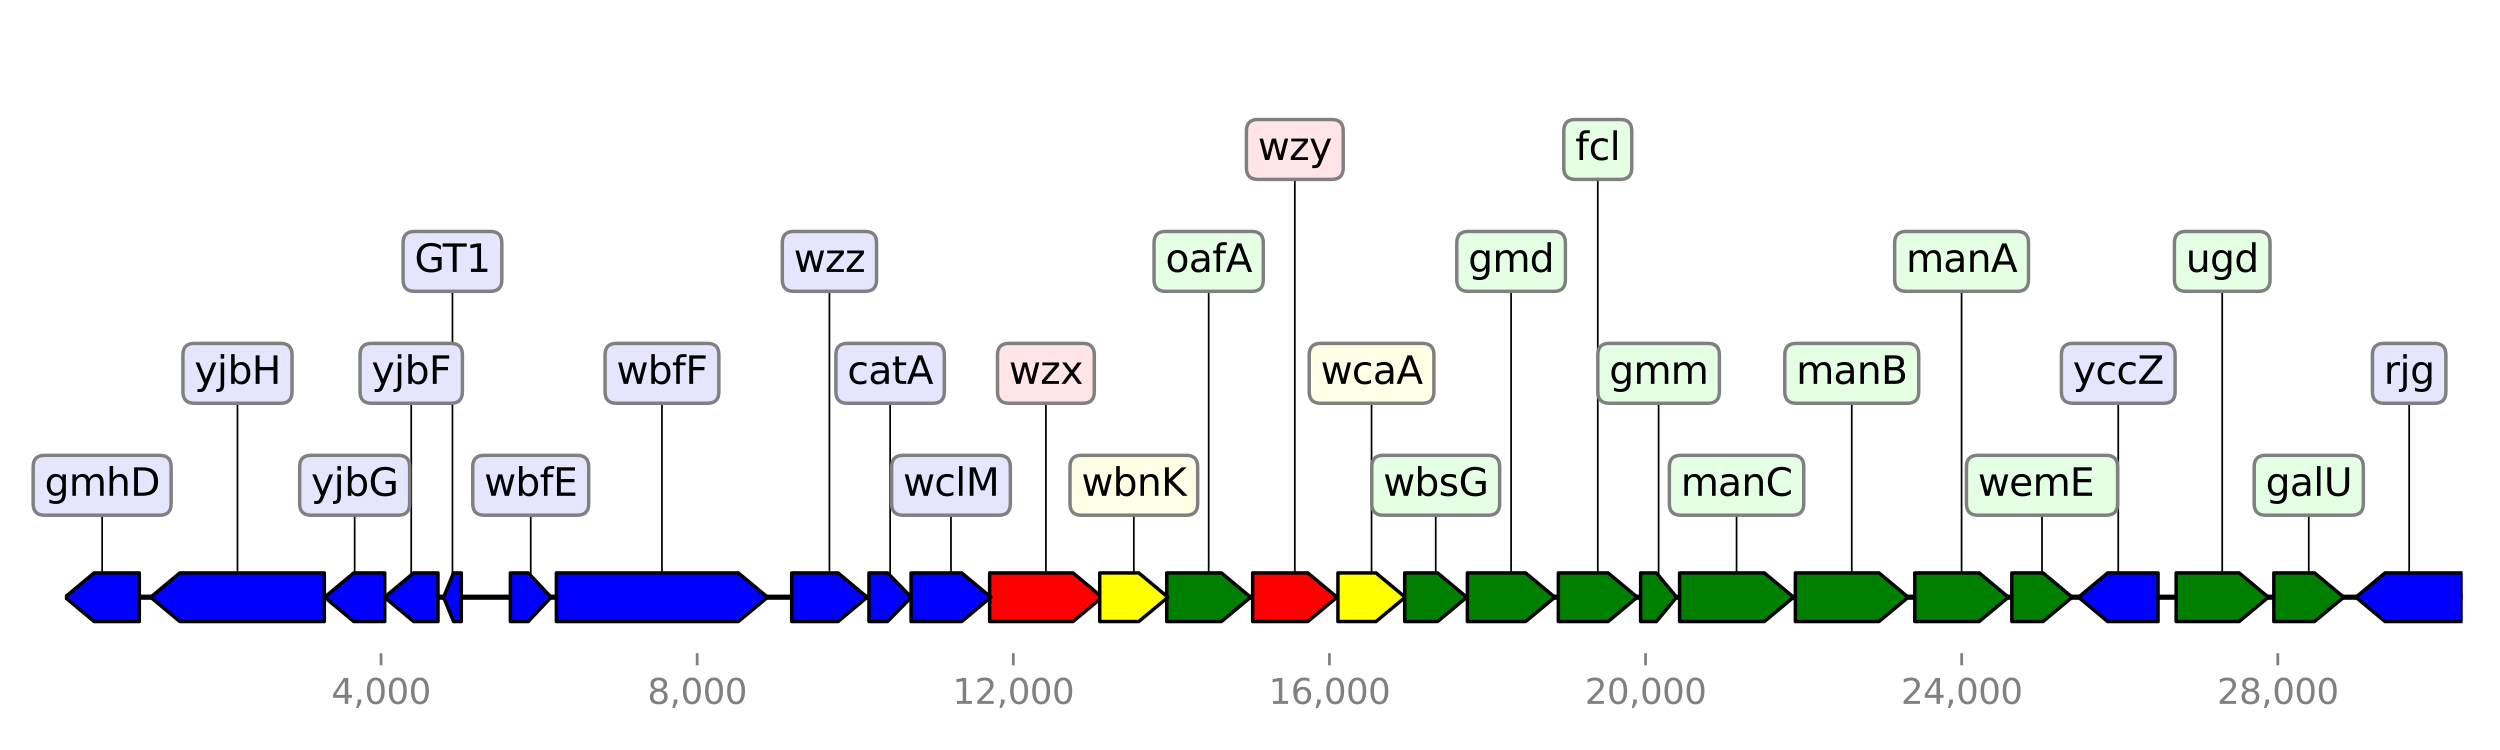<?xml version="1.0" encoding="utf-8" standalone="no"?>
<!DOCTYPE svg PUBLIC "-//W3C//DTD SVG 1.1//EN"
  "http://www.w3.org/Graphics/SVG/1.1/DTD/svg11.dtd">
<svg height="216pt" version="1.1" viewBox="0 0 720 216" width="720pt" xmlns="http://www.w3.org/2000/svg" xmlns:xlink="http://www.w3.org/1999/xlink">
 <defs>
  <style type="text/css">*{stroke-linecap:butt;stroke-linejoin:round;}</style>
 </defs>
 <g id="figure_1">
  <g id="patch_1">
   <path d="M 0 216 
L 720 216 
L 720 0 
L 0 0 
z
" style="fill:#ffffff;"/>
  </g>
  <g id="axes_1">
   <g id="line2d_1">
    <path clip-path="url(#p7b7c63f7b5)" d="M 18.7 172 
L 709.2 172 
" style="fill:none;stroke:#000000;stroke-linecap:square;stroke-width:1.5;"/>
   </g>
   <g id="line2d_2">
    <path clip-path="url(#p7b7c63f7b5)" d="M 190.646 107.52 
L 190.646 172 
" style="fill:none;stroke:#000000;stroke-linecap:square;stroke-width:0.5;"/>
   </g>
   <g id="line2d_3">
    <path clip-path="url(#p7b7c63f7b5)" d="M 68.395 107.52 
L 68.395 172 
" style="fill:none;stroke:#000000;stroke-linecap:square;stroke-width:0.5;"/>
   </g>
   <g id="line2d_4">
    <path clip-path="url(#p7b7c63f7b5)" d="M 500.131 139.76 
L 500.131 172 
" style="fill:none;stroke:#000000;stroke-linecap:square;stroke-width:0.5;"/>
   </g>
   <g id="line2d_5">
    <path clip-path="url(#p7b7c63f7b5)" d="M 533.305 107.52 
L 533.305 172 
" style="fill:none;stroke:#000000;stroke-linecap:square;stroke-width:0.5;"/>
   </g>
   <g id="line2d_6">
    <path clip-path="url(#p7b7c63f7b5)" d="M 301.22 107.52 
L 301.22 172 
" style="fill:none;stroke:#000000;stroke-linecap:square;stroke-width:0.5;"/>
   </g>
   <g id="line2d_7">
    <path clip-path="url(#p7b7c63f7b5)" d="M 693.841 107.52 
L 693.841 172 
" style="fill:none;stroke:#000000;stroke-linecap:square;stroke-width:0.5;"/>
   </g>
   <g id="line2d_8">
    <path clip-path="url(#p7b7c63f7b5)" d="M 564.932 75.28 
L 564.932 172 
" style="fill:none;stroke:#000000;stroke-linecap:square;stroke-width:0.5;"/>
   </g>
   <g id="line2d_9">
    <path clip-path="url(#p7b7c63f7b5)" d="M 639.999 75.28 
L 639.999 172 
" style="fill:none;stroke:#000000;stroke-linecap:square;stroke-width:0.5;"/>
   </g>
   <g id="line2d_10">
    <path clip-path="url(#p7b7c63f7b5)" d="M 435.193 75.28 
L 435.193 172 
" style="fill:none;stroke:#000000;stroke-linecap:square;stroke-width:0.5;"/>
   </g>
   <g id="line2d_11">
    <path clip-path="url(#p7b7c63f7b5)" d="M 372.907 43.04 
L 372.907 172 
" style="fill:none;stroke:#000000;stroke-linecap:square;stroke-width:0.5;"/>
   </g>
   <g id="line2d_12">
    <path clip-path="url(#p7b7c63f7b5)" d="M 348.097 75.28 
L 348.097 172 
" style="fill:none;stroke:#000000;stroke-linecap:square;stroke-width:0.5;"/>
   </g>
   <g id="line2d_13">
    <path clip-path="url(#p7b7c63f7b5)" d="M 273.884 139.76 
L 273.884 172 
" style="fill:none;stroke:#000000;stroke-linecap:square;stroke-width:0.5;"/>
   </g>
   <g id="line2d_14">
    <path clip-path="url(#p7b7c63f7b5)" d="M 610.056 107.52 
L 610.056 172 
" style="fill:none;stroke:#000000;stroke-linecap:square;stroke-width:0.5;"/>
   </g>
   <g id="line2d_15">
    <path clip-path="url(#p7b7c63f7b5)" d="M 460.162 43.04 
L 460.162 172 
" style="fill:none;stroke:#000000;stroke-linecap:square;stroke-width:0.5;"/>
   </g>
   <g id="line2d_16">
    <path clip-path="url(#p7b7c63f7b5)" d="M 238.877 75.28 
L 238.877 172 
" style="fill:none;stroke:#000000;stroke-linecap:square;stroke-width:0.5;"/>
   </g>
   <g id="line2d_17">
    <path clip-path="url(#p7b7c63f7b5)" d="M 29.416 139.76 
L 29.416 172 
" style="fill:none;stroke:#000000;stroke-linecap:square;stroke-width:0.5;"/>
   </g>
   <g id="line2d_18">
    <path clip-path="url(#p7b7c63f7b5)" d="M 664.922 139.76 
L 664.922 172 
" style="fill:none;stroke:#000000;stroke-linecap:square;stroke-width:0.5;"/>
   </g>
   <g id="line2d_19">
    <path clip-path="url(#p7b7c63f7b5)" d="M 326.542 139.76 
L 326.542 172 
" style="fill:none;stroke:#000000;stroke-linecap:square;stroke-width:0.5;"/>
   </g>
   <g id="line2d_20">
    <path clip-path="url(#p7b7c63f7b5)" d="M 395.008 107.52 
L 395.008 172 
" style="fill:none;stroke:#000000;stroke-linecap:square;stroke-width:0.5;"/>
   </g>
   <g id="line2d_21">
    <path clip-path="url(#p7b7c63f7b5)" d="M 413.49 139.76 
L 413.49 172 
" style="fill:none;stroke:#000000;stroke-linecap:square;stroke-width:0.5;"/>
   </g>
   <g id="line2d_22">
    <path clip-path="url(#p7b7c63f7b5)" d="M 588.103 139.76 
L 588.103 172 
" style="fill:none;stroke:#000000;stroke-linecap:square;stroke-width:0.5;"/>
   </g>
   <g id="line2d_23">
    <path clip-path="url(#p7b7c63f7b5)" d="M 102.139 139.76 
L 102.139 172 
" style="fill:none;stroke:#000000;stroke-linecap:square;stroke-width:0.5;"/>
   </g>
   <g id="line2d_24">
    <path clip-path="url(#p7b7c63f7b5)" d="M 118.436 107.52 
L 118.436 172 
" style="fill:none;stroke:#000000;stroke-linecap:square;stroke-width:0.5;"/>
   </g>
   <g id="line2d_25">
    <path clip-path="url(#p7b7c63f7b5)" d="M 256.358 107.52 
L 256.358 172 
" style="fill:none;stroke:#000000;stroke-linecap:square;stroke-width:0.5;"/>
   </g>
   <g id="line2d_26">
    <path clip-path="url(#p7b7c63f7b5)" d="M 152.851 139.76 
L 152.851 172 
" style="fill:none;stroke:#000000;stroke-linecap:square;stroke-width:0.5;"/>
   </g>
   <g id="line2d_27">
    <path clip-path="url(#p7b7c63f7b5)" d="M 477.677 107.52 
L 477.677 172 
" style="fill:none;stroke:#000000;stroke-linecap:square;stroke-width:0.5;"/>
   </g>
   <g id="line2d_28">
    <path clip-path="url(#p7b7c63f7b5)" d="M 130.306 75.28 
L 130.306 172 
" style="fill:none;stroke:#000000;stroke-linecap:square;stroke-width:0.5;"/>
   </g>
   <g id="patch_2">
    <path clip-path="url(#p7b7c63f7b5)" d="M 160.237 165 
Q 186.446 165 212.654 165 
L 212.654 165 
Q 216.855 168.5 221.055 172 
Q 216.855 175.5 212.654 179 
L 212.654 179 
Q 186.446 179 160.237 179 
L 160.237 165 
z
" style="fill:#0000ff;stroke:#000000;stroke-linecap:round;"/>
   </g>
   <g id="patch_3">
    <path clip-path="url(#p7b7c63f7b5)" d="M 93.41 179 
Q 72.595 179 51.781 179 
L 51.781 179 
Q 47.58 175.5 43.38 172 
Q 47.58 168.5 51.781 165 
L 51.781 165 
Q 72.595 165 93.41 165 
L 93.41 179 
z
" style="fill:#0000ff;stroke:#000000;stroke-linecap:round;"/>
   </g>
   <g id="patch_4">
    <path clip-path="url(#p7b7c63f7b5)" d="M 483.72 165 
Q 495.93 165 508.14 165 
L 508.14 165 
Q 512.341 168.5 516.542 172 
Q 512.341 175.5 508.14 179 
L 508.14 179 
Q 495.93 179 483.72 179 
L 483.72 165 
z
" style="fill:#008000;stroke:#000000;stroke-linecap:round;"/>
   </g>
   <g id="patch_5">
    <path clip-path="url(#p7b7c63f7b5)" d="M 517.065 165 
Q 529.105 165 541.144 165 
L 541.144 165 
Q 545.345 168.5 549.546 172 
Q 545.345 175.5 541.144 179 
L 541.144 179 
Q 529.105 179 517.065 179 
L 517.065 165 
z
" style="fill:#008000;stroke:#000000;stroke-linecap:round;"/>
   </g>
   <g id="patch_6">
    <path clip-path="url(#p7b7c63f7b5)" d="M 285.014 165 
Q 297.02 165 309.026 165 
L 309.026 165 
Q 313.226 168.5 317.426 172 
Q 313.226 175.5 309.026 179 
L 309.026 179 
Q 297.02 179 285.014 179 
L 285.014 165 
z
" style="fill:#ff0000;stroke:#000000;stroke-linecap:round;"/>
   </g>
   <g id="patch_7">
    <path clip-path="url(#p7b7c63f7b5)" d="M 709.193 179 
Q 698.041 179 686.888 179 
L 686.888 179 
Q 682.688 175.5 678.488 172 
Q 682.688 168.5 686.888 165 
L 686.888 165 
Q 698.041 165 709.193 165 
L 709.193 179 
z
" style="fill:#0000ff;stroke:#000000;stroke-linecap:round;"/>
   </g>
   <g id="patch_8">
    <path clip-path="url(#p7b7c63f7b5)" d="M 551.458 165 
Q 560.733 165 570.008 165 
L 570.008 165 
Q 574.208 168.5 578.407 172 
Q 574.208 175.5 570.008 179 
L 570.008 179 
Q 560.733 179 551.458 179 
L 551.458 165 
z
" style="fill:#008000;stroke:#000000;stroke-linecap:round;"/>
   </g>
   <g id="patch_9">
    <path clip-path="url(#p7b7c63f7b5)" d="M 626.729 165 
Q 635.799 165 644.868 165 
L 644.868 165 
Q 649.068 168.5 653.269 172 
Q 649.068 175.5 644.868 179 
L 644.868 179 
Q 635.799 179 626.729 179 
L 626.729 165 
z
" style="fill:#008000;stroke:#000000;stroke-linecap:round;"/>
   </g>
   <g id="patch_10">
    <path clip-path="url(#p7b7c63f7b5)" d="M 422.606 165 
Q 430.994 165 439.381 165 
L 439.381 165 
Q 443.581 168.5 447.78 172 
Q 443.581 175.5 439.381 179 
L 439.381 179 
Q 430.994 179 422.606 179 
L 422.606 165 
z
" style="fill:#008000;stroke:#000000;stroke-linecap:round;"/>
   </g>
   <g id="patch_11">
    <path clip-path="url(#p7b7c63f7b5)" d="M 360.764 165 
Q 368.707 165 376.651 165 
L 376.651 165 
Q 380.85 168.5 385.05 172 
Q 380.85 175.5 376.651 179 
L 376.651 179 
Q 368.707 179 360.764 179 
L 360.764 165 
z
" style="fill:#ff0000;stroke:#000000;stroke-linecap:round;"/>
   </g>
   <g id="patch_12">
    <path clip-path="url(#p7b7c63f7b5)" d="M 336.022 165 
Q 343.898 165 351.773 165 
L 351.773 165 
Q 355.972 168.5 360.172 172 
Q 355.972 175.5 351.773 179 
L 351.773 179 
Q 343.898 179 336.022 179 
L 336.022 165 
z
" style="fill:#008000;stroke:#000000;stroke-linecap:round;"/>
   </g>
   <g id="patch_13">
    <path clip-path="url(#p7b7c63f7b5)" d="M 262.389 165 
Q 269.684 165 276.979 165 
L 276.979 165 
Q 281.179 168.5 285.378 172 
Q 281.179 175.5 276.979 179 
L 276.979 179 
Q 269.684 179 262.389 179 
L 262.389 165 
z
" style="fill:#0000ff;stroke:#000000;stroke-linecap:round;"/>
   </g>
   <g id="patch_14">
    <path clip-path="url(#p7b7c63f7b5)" d="M 621.517 179 
Q 614.258 179 606.998 179 
L 606.998 179 
Q 602.797 175.5 598.596 172 
Q 602.797 168.5 606.998 165 
L 606.998 165 
Q 614.258 165 621.517 165 
L 621.517 179 
z
" style="fill:#0000ff;stroke:#000000;stroke-linecap:round;"/>
   </g>
   <g id="patch_15">
    <path clip-path="url(#p7b7c63f7b5)" d="M 448.804 165 
Q 455.962 165 463.121 165 
L 463.121 165 
Q 467.32 168.5 471.52 172 
Q 467.32 175.5 463.121 179 
L 463.121 179 
Q 455.962 179 448.804 179 
L 448.804 165 
z
" style="fill:#008000;stroke:#000000;stroke-linecap:round;"/>
   </g>
   <g id="patch_16">
    <path clip-path="url(#p7b7c63f7b5)" d="M 227.997 165 
Q 234.676 165 241.355 165 
L 241.355 165 
Q 245.556 168.5 249.757 172 
Q 245.556 175.5 241.355 179 
L 241.355 179 
Q 234.676 179 227.997 179 
L 227.997 165 
z
" style="fill:#0000ff;stroke:#000000;stroke-linecap:round;"/>
   </g>
   <g id="patch_17">
    <path clip-path="url(#p7b7c63f7b5)" d="M 40.125 179 
Q 33.617 179 27.108 179 
L 27.108 179 
Q 22.907 175.5 18.707 172 
Q 22.907 168.5 27.108 165 
L 27.108 165 
Q 33.617 165 40.125 165 
L 40.125 179 
z
" style="fill:#0000ff;stroke:#000000;stroke-linecap:round;"/>
   </g>
   <g id="patch_18">
    <path clip-path="url(#p7b7c63f7b5)" d="M 654.862 165 
Q 660.725 165 666.588 165 
L 666.588 165 
Q 670.785 168.5 674.983 172 
Q 670.785 175.5 666.588 179 
L 666.588 179 
Q 660.725 179 654.862 179 
L 654.862 165 
z
" style="fill:#008000;stroke:#000000;stroke-linecap:round;"/>
   </g>
   <g id="patch_19">
    <path clip-path="url(#p7b7c63f7b5)" d="M 316.72 165 
Q 322.343 165 327.966 165 
L 327.966 165 
Q 332.165 168.5 336.363 172 
Q 332.165 175.5 327.966 179 
L 327.966 179 
Q 322.343 179 316.72 179 
L 316.72 165 
z
" style="fill:#ffff00;stroke:#000000;stroke-linecap:round;"/>
   </g>
   <g id="patch_20">
    <path clip-path="url(#p7b7c63f7b5)" d="M 385.323 165 
Q 390.806 165 396.289 165 
L 396.289 165 
Q 400.491 168.5 404.693 172 
Q 400.491 175.5 396.289 179 
L 396.289 179 
Q 390.806 179 385.323 179 
L 385.323 165 
z
" style="fill:#ffff00;stroke:#000000;stroke-linecap:round;"/>
   </g>
   <g id="patch_21">
    <path clip-path="url(#p7b7c63f7b5)" d="M 404.556 165 
Q 409.291 165 414.027 165 
L 414.027 165 
Q 418.225 168.5 422.424 172 
Q 418.225 175.5 414.027 179 
L 414.027 179 
Q 409.291 179 404.556 179 
L 404.556 165 
z
" style="fill:#008000;stroke:#000000;stroke-linecap:round;"/>
   </g>
   <g id="patch_22">
    <path clip-path="url(#p7b7c63f7b5)" d="M 579.408 165 
Q 583.902 165 588.396 165 
L 588.396 165 
Q 592.597 168.5 596.798 172 
Q 592.597 175.5 588.396 179 
L 588.396 179 
Q 583.902 179 579.408 179 
L 579.408 165 
z
" style="fill:#008000;stroke:#000000;stroke-linecap:round;"/>
   </g>
   <g id="patch_23">
    <path clip-path="url(#p7b7c63f7b5)" d="M 110.799 179 
Q 106.34 179 101.881 179 
L 101.881 179 
Q 97.679 175.5 93.478 172 
Q 97.679 168.5 101.881 165 
L 101.881 165 
Q 106.34 165 110.799 165 
L 110.799 179 
z
" style="fill:#0000ff;stroke:#000000;stroke-linecap:round;"/>
   </g>
   <g id="patch_24">
    <path clip-path="url(#p7b7c63f7b5)" d="M 126.14 179 
Q 122.636 179 119.132 179 
L 119.132 179 
Q 114.931 175.5 110.731 172 
Q 114.931 168.5 119.132 165 
L 119.132 165 
Q 122.636 165 126.14 165 
L 126.14 179 
z
" style="fill:#0000ff;stroke:#000000;stroke-linecap:round;"/>
   </g>
   <g id="patch_25">
    <path clip-path="url(#p7b7c63f7b5)" d="M 250.258 165 
Q 252.934 165 255.61 165 
L 255.61 165 
Q 259.034 168.5 262.458 172 
Q 259.034 175.5 255.61 179 
L 255.61 179 
Q 252.934 179 250.258 179 
L 250.258 165 
z
" style="fill:#0000ff;stroke:#000000;stroke-linecap:round;"/>
   </g>
   <g id="patch_26">
    <path clip-path="url(#p7b7c63f7b5)" d="M 146.99 165 
Q 149.561 165 152.132 165 
L 152.132 165 
Q 155.422 168.5 158.712 172 
Q 155.422 175.5 152.132 179 
L 152.132 179 
Q 149.561 179 146.99 179 
L 146.99 165 
z
" style="fill:#0000ff;stroke:#000000;stroke-linecap:round;"/>
   </g>
   <g id="patch_27">
    <path clip-path="url(#p7b7c63f7b5)" d="M 472.499 165 
Q 474.77 165 477.042 165 
L 477.042 165 
Q 479.949 168.5 482.855 172 
Q 479.949 175.5 477.042 179 
L 477.042 179 
Q 474.77 179 472.499 179 
L 472.499 165 
z
" style="fill:#008000;stroke:#000000;stroke-linecap:round;"/>
   </g>
   <g id="patch_28">
    <path clip-path="url(#p7b7c63f7b5)" d="M 132.855 179 
Q 131.737 179 130.619 179 
L 130.619 179 
Q 129.188 175.5 127.756 172 
Q 129.188 168.5 130.619 165 
L 130.619 165 
Q 131.737 165 132.855 165 
L 132.855 179 
z
" style="fill:#0000ff;stroke:#000000;stroke-linecap:round;"/>
   </g>
   <g id="matplotlib.axis_1">
    <g id="xtick_1">
     <g id="line2d_29">
      <defs>
       <path d="M 0 0 
L 0 3.5 
" id="mc2e3f64413" style="stroke:#808080;stroke-width:0.8;"/>
      </defs>
      <g>
       <use style="fill:#808080;stroke:#808080;stroke-width:0.8;" x="109.741" xlink:href="#mc2e3f64413" y="188.12"/>
      </g>
     </g>
     <g id="text_1">
      <!-- 4,000 -->
      <g style="fill:#808080;" transform="translate(95.427 202.718)scale(0.1 -0.1)">
       <defs>
        <path d="M 2419 4116 
L 825 1625 
L 2419 1625 
L 2419 4116 
z
M 2253 4666 
L 3047 4666 
L 3047 1625 
L 3713 1625 
L 3713 1100 
L 3047 1100 
L 3047 0 
L 2419 0 
L 2419 1100 
L 313 1100 
L 313 1709 
L 2253 4666 
z
" id="DejaVuSans-34" transform="scale(0.016)"/>
        <path d="M 750 794 
L 1409 794 
L 1409 256 
L 897 -744 
L 494 -744 
L 750 256 
L 750 794 
z
" id="DejaVuSans-2c" transform="scale(0.016)"/>
        <path d="M 2034 4250 
Q 1547 4250 1301 3770 
Q 1056 3291 1056 2328 
Q 1056 1369 1301 889 
Q 1547 409 2034 409 
Q 2525 409 2770 889 
Q 3016 1369 3016 2328 
Q 3016 3291 2770 3770 
Q 2525 4250 2034 4250 
z
M 2034 4750 
Q 2819 4750 3233 4129 
Q 3647 3509 3647 2328 
Q 3647 1150 3233 529 
Q 2819 -91 2034 -91 
Q 1250 -91 836 529 
Q 422 1150 422 2328 
Q 422 3509 836 4129 
Q 1250 4750 2034 4750 
z
" id="DejaVuSans-30" transform="scale(0.016)"/>
       </defs>
       <use xlink:href="#DejaVuSans-34"/>
       <use x="63.623" xlink:href="#DejaVuSans-2c"/>
       <use x="95.41" xlink:href="#DejaVuSans-30"/>
       <use x="159.033" xlink:href="#DejaVuSans-30"/>
       <use x="222.656" xlink:href="#DejaVuSans-30"/>
      </g>
     </g>
    </g>
    <g id="xtick_2">
     <g id="line2d_30">
      <g>
       <use style="fill:#808080;stroke:#808080;stroke-width:0.8;" x="200.786" xlink:href="#mc2e3f64413" y="188.12"/>
      </g>
     </g>
     <g id="text_2">
      <!-- 8,000 -->
      <g style="fill:#808080;" transform="translate(186.472 202.718)scale(0.1 -0.1)">
       <defs>
        <path d="M 2034 2216 
Q 1584 2216 1326 1975 
Q 1069 1734 1069 1313 
Q 1069 891 1326 650 
Q 1584 409 2034 409 
Q 2484 409 2743 651 
Q 3003 894 3003 1313 
Q 3003 1734 2745 1975 
Q 2488 2216 2034 2216 
z
M 1403 2484 
Q 997 2584 770 2862 
Q 544 3141 544 3541 
Q 544 4100 942 4425 
Q 1341 4750 2034 4750 
Q 2731 4750 3128 4425 
Q 3525 4100 3525 3541 
Q 3525 3141 3298 2862 
Q 3072 2584 2669 2484 
Q 3125 2378 3379 2068 
Q 3634 1759 3634 1313 
Q 3634 634 3220 271 
Q 2806 -91 2034 -91 
Q 1263 -91 848 271 
Q 434 634 434 1313 
Q 434 1759 690 2068 
Q 947 2378 1403 2484 
z
M 1172 3481 
Q 1172 3119 1398 2916 
Q 1625 2713 2034 2713 
Q 2441 2713 2670 2916 
Q 2900 3119 2900 3481 
Q 2900 3844 2670 4047 
Q 2441 4250 2034 4250 
Q 1625 4250 1398 4047 
Q 1172 3844 1172 3481 
z
" id="DejaVuSans-38" transform="scale(0.016)"/>
       </defs>
       <use xlink:href="#DejaVuSans-38"/>
       <use x="63.623" xlink:href="#DejaVuSans-2c"/>
       <use x="95.41" xlink:href="#DejaVuSans-30"/>
       <use x="159.033" xlink:href="#DejaVuSans-30"/>
       <use x="222.656" xlink:href="#DejaVuSans-30"/>
      </g>
     </g>
    </g>
    <g id="xtick_3">
     <g id="line2d_31">
      <g>
       <use style="fill:#808080;stroke:#808080;stroke-width:0.8;" x="291.831" xlink:href="#mc2e3f64413" y="188.12"/>
      </g>
     </g>
     <g id="text_3">
      <!-- 12,000 -->
      <g style="fill:#808080;" transform="translate(274.336 202.718)scale(0.1 -0.1)">
       <defs>
        <path d="M 794 531 
L 1825 531 
L 1825 4091 
L 703 3866 
L 703 4441 
L 1819 4666 
L 2450 4666 
L 2450 531 
L 3481 531 
L 3481 0 
L 794 0 
L 794 531 
z
" id="DejaVuSans-31" transform="scale(0.016)"/>
        <path d="M 1228 531 
L 3431 531 
L 3431 0 
L 469 0 
L 469 531 
Q 828 903 1448 1529 
Q 2069 2156 2228 2338 
Q 2531 2678 2651 2914 
Q 2772 3150 2772 3378 
Q 2772 3750 2511 3984 
Q 2250 4219 1831 4219 
Q 1534 4219 1204 4116 
Q 875 4013 500 3803 
L 500 4441 
Q 881 4594 1212 4672 
Q 1544 4750 1819 4750 
Q 2544 4750 2975 4387 
Q 3406 4025 3406 3419 
Q 3406 3131 3298 2873 
Q 3191 2616 2906 2266 
Q 2828 2175 2409 1742 
Q 1991 1309 1228 531 
z
" id="DejaVuSans-32" transform="scale(0.016)"/>
       </defs>
       <use xlink:href="#DejaVuSans-31"/>
       <use x="63.623" xlink:href="#DejaVuSans-32"/>
       <use x="127.246" xlink:href="#DejaVuSans-2c"/>
       <use x="159.033" xlink:href="#DejaVuSans-30"/>
       <use x="222.656" xlink:href="#DejaVuSans-30"/>
       <use x="286.279" xlink:href="#DejaVuSans-30"/>
      </g>
     </g>
    </g>
    <g id="xtick_4">
     <g id="line2d_32">
      <g>
       <use style="fill:#808080;stroke:#808080;stroke-width:0.8;" x="382.876" xlink:href="#mc2e3f64413" y="188.12"/>
      </g>
     </g>
     <g id="text_4">
      <!-- 16,000 -->
      <g style="fill:#808080;" transform="translate(365.381 202.718)scale(0.1 -0.1)">
       <defs>
        <path d="M 2113 2584 
Q 1688 2584 1439 2293 
Q 1191 2003 1191 1497 
Q 1191 994 1439 701 
Q 1688 409 2113 409 
Q 2538 409 2786 701 
Q 3034 994 3034 1497 
Q 3034 2003 2786 2293 
Q 2538 2584 2113 2584 
z
M 3366 4563 
L 3366 3988 
Q 3128 4100 2886 4159 
Q 2644 4219 2406 4219 
Q 1781 4219 1451 3797 
Q 1122 3375 1075 2522 
Q 1259 2794 1537 2939 
Q 1816 3084 2150 3084 
Q 2853 3084 3261 2657 
Q 3669 2231 3669 1497 
Q 3669 778 3244 343 
Q 2819 -91 2113 -91 
Q 1303 -91 875 529 
Q 447 1150 447 2328 
Q 447 3434 972 4092 
Q 1497 4750 2381 4750 
Q 2619 4750 2861 4703 
Q 3103 4656 3366 4563 
z
" id="DejaVuSans-36" transform="scale(0.016)"/>
       </defs>
       <use xlink:href="#DejaVuSans-31"/>
       <use x="63.623" xlink:href="#DejaVuSans-36"/>
       <use x="127.246" xlink:href="#DejaVuSans-2c"/>
       <use x="159.033" xlink:href="#DejaVuSans-30"/>
       <use x="222.656" xlink:href="#DejaVuSans-30"/>
       <use x="286.279" xlink:href="#DejaVuSans-30"/>
      </g>
     </g>
    </g>
    <g id="xtick_5">
     <g id="line2d_33">
      <g>
       <use style="fill:#808080;stroke:#808080;stroke-width:0.8;" x="473.921" xlink:href="#mc2e3f64413" y="188.12"/>
      </g>
     </g>
     <g id="text_5">
      <!-- 20,000 -->
      <g style="fill:#808080;" transform="translate(456.426 202.718)scale(0.1 -0.1)">
       <use xlink:href="#DejaVuSans-32"/>
       <use x="63.623" xlink:href="#DejaVuSans-30"/>
       <use x="127.246" xlink:href="#DejaVuSans-2c"/>
       <use x="159.033" xlink:href="#DejaVuSans-30"/>
       <use x="222.656" xlink:href="#DejaVuSans-30"/>
       <use x="286.279" xlink:href="#DejaVuSans-30"/>
      </g>
     </g>
    </g>
    <g id="xtick_6">
     <g id="line2d_34">
      <g>
       <use style="fill:#808080;stroke:#808080;stroke-width:0.8;" x="564.966" xlink:href="#mc2e3f64413" y="188.12"/>
      </g>
     </g>
     <g id="text_6">
      <!-- 24,000 -->
      <g style="fill:#808080;" transform="translate(547.471 202.718)scale(0.1 -0.1)">
       <use xlink:href="#DejaVuSans-32"/>
       <use x="63.623" xlink:href="#DejaVuSans-34"/>
       <use x="127.246" xlink:href="#DejaVuSans-2c"/>
       <use x="159.033" xlink:href="#DejaVuSans-30"/>
       <use x="222.656" xlink:href="#DejaVuSans-30"/>
       <use x="286.279" xlink:href="#DejaVuSans-30"/>
      </g>
     </g>
    </g>
    <g id="xtick_7">
     <g id="line2d_35">
      <g>
       <use style="fill:#808080;stroke:#808080;stroke-width:0.8;" x="656.011" xlink:href="#mc2e3f64413" y="188.12"/>
      </g>
     </g>
     <g id="text_7">
      <!-- 28,000 -->
      <g style="fill:#808080;" transform="translate(638.516 202.718)scale(0.1 -0.1)">
       <use xlink:href="#DejaVuSans-32"/>
       <use x="63.623" xlink:href="#DejaVuSans-38"/>
       <use x="127.246" xlink:href="#DejaVuSans-2c"/>
       <use x="159.033" xlink:href="#DejaVuSans-30"/>
       <use x="222.656" xlink:href="#DejaVuSans-30"/>
       <use x="286.279" xlink:href="#DejaVuSans-30"/>
      </g>
     </g>
    </g>
   </g>
   <g id="linkto_wbfF">
    <g id="patch_29">
     <a xlink:href="wbfF">
      <path d="M 177.557 116.143 
L 203.735 116.143 
Q 207.035 116.143 207.035 112.843 
L 207.035 102.197 
Q 207.035 98.897 203.735 98.897 
L 177.557 98.897 
Q 174.257 98.897 174.257 102.197 
L 174.257 112.843 
Q 174.257 116.143 177.557 116.143 
z
" style="fill:#e5e5ff;stroke:#808080;stroke-linejoin:miter;"/>
     </a>
    </g>
    <!-- wbfF -->
    <g transform="translate(177.557 110.555)scale(0.11 -0.11)">
     <defs>
      <path d="M 269 3500 
L 844 3500 
L 1563 769 
L 2278 3500 
L 2956 3500 
L 3675 769 
L 4391 3500 
L 4966 3500 
L 4050 0 
L 3372 0 
L 2619 2869 
L 1863 0 
L 1184 0 
L 269 3500 
z
" id="DejaVuSans-77" transform="scale(0.016)"/>
      <path d="M 3116 1747 
Q 3116 2381 2855 2742 
Q 2594 3103 2138 3103 
Q 1681 3103 1420 2742 
Q 1159 2381 1159 1747 
Q 1159 1113 1420 752 
Q 1681 391 2138 391 
Q 2594 391 2855 752 
Q 3116 1113 3116 1747 
z
M 1159 2969 
Q 1341 3281 1617 3432 
Q 1894 3584 2278 3584 
Q 2916 3584 3314 3078 
Q 3713 2572 3713 1747 
Q 3713 922 3314 415 
Q 2916 -91 2278 -91 
Q 1894 -91 1617 61 
Q 1341 213 1159 525 
L 1159 0 
L 581 0 
L 581 4863 
L 1159 4863 
L 1159 2969 
z
" id="DejaVuSans-62" transform="scale(0.016)"/>
      <path d="M 2375 4863 
L 2375 4384 
L 1825 4384 
Q 1516 4384 1395 4259 
Q 1275 4134 1275 3809 
L 1275 3500 
L 2222 3500 
L 2222 3053 
L 1275 3053 
L 1275 0 
L 697 0 
L 697 3053 
L 147 3053 
L 147 3500 
L 697 3500 
L 697 3744 
Q 697 4328 969 4595 
Q 1241 4863 1831 4863 
L 2375 4863 
z
" id="DejaVuSans-66" transform="scale(0.016)"/>
      <path d="M 628 4666 
L 3309 4666 
L 3309 4134 
L 1259 4134 
L 1259 2759 
L 3109 2759 
L 3109 2228 
L 1259 2228 
L 1259 0 
L 628 0 
L 628 4666 
z
" id="DejaVuSans-46" transform="scale(0.016)"/>
     </defs>
     <use xlink:href="#DejaVuSans-77"/>
     <use x="81.787" xlink:href="#DejaVuSans-62"/>
     <use x="145.264" xlink:href="#DejaVuSans-66"/>
     <use x="180.469" xlink:href="#DejaVuSans-46"/>
    </g>
   </g>
   <g id="linkto_yjbH">
    <g id="patch_30">
     <a xlink:href="yjbH">
      <path d="M 55.984 116.143 
L 80.806 116.143 
Q 84.106 116.143 84.106 112.843 
L 84.106 102.197 
Q 84.106 98.897 80.806 98.897 
L 55.984 98.897 
Q 52.684 98.897 52.684 102.197 
L 52.684 112.843 
Q 52.684 116.143 55.984 116.143 
z
" style="fill:#e5e5ff;stroke:#808080;stroke-linejoin:miter;"/>
     </a>
    </g>
    <!-- yjbH -->
    <g transform="translate(55.984 110.555)scale(0.11 -0.11)">
     <defs>
      <path d="M 2059 -325 
Q 1816 -950 1584 -1140 
Q 1353 -1331 966 -1331 
L 506 -1331 
L 506 -850 
L 844 -850 
Q 1081 -850 1212 -737 
Q 1344 -625 1503 -206 
L 1606 56 
L 191 3500 
L 800 3500 
L 1894 763 
L 2988 3500 
L 3597 3500 
L 2059 -325 
z
" id="DejaVuSans-79" transform="scale(0.016)"/>
      <path d="M 603 3500 
L 1178 3500 
L 1178 -63 
Q 1178 -731 923 -1031 
Q 669 -1331 103 -1331 
L -116 -1331 
L -116 -844 
L 38 -844 
Q 366 -844 484 -692 
Q 603 -541 603 -63 
L 603 3500 
z
M 603 4863 
L 1178 4863 
L 1178 4134 
L 603 4134 
L 603 4863 
z
" id="DejaVuSans-6a" transform="scale(0.016)"/>
      <path d="M 628 4666 
L 1259 4666 
L 1259 2753 
L 3553 2753 
L 3553 4666 
L 4184 4666 
L 4184 0 
L 3553 0 
L 3553 2222 
L 1259 2222 
L 1259 0 
L 628 0 
L 628 4666 
z
" id="DejaVuSans-48" transform="scale(0.016)"/>
     </defs>
     <use xlink:href="#DejaVuSans-79"/>
     <use x="59.18" xlink:href="#DejaVuSans-6a"/>
     <use x="86.963" xlink:href="#DejaVuSans-62"/>
     <use x="150.439" xlink:href="#DejaVuSans-48"/>
    </g>
   </g>
   <g id="linkto_manC">
    <g id="patch_31">
     <a xlink:href="manC">
      <path d="M 484.077 148.383 
L 516.185 148.383 
Q 519.485 148.383 519.485 145.083 
L 519.485 134.437 
Q 519.485 131.137 516.185 131.137 
L 484.077 131.137 
Q 480.777 131.137 480.777 134.437 
L 480.777 145.083 
Q 480.777 148.383 484.077 148.383 
z
" style="fill:#e5ffe5;stroke:#808080;stroke-linejoin:miter;"/>
     </a>
    </g>
    <!-- manC -->
    <g transform="translate(484.077 142.795)scale(0.11 -0.11)">
     <defs>
      <path d="M 3328 2828 
Q 3544 3216 3844 3400 
Q 4144 3584 4550 3584 
Q 5097 3584 5394 3201 
Q 5691 2819 5691 2113 
L 5691 0 
L 5113 0 
L 5113 2094 
Q 5113 2597 4934 2840 
Q 4756 3084 4391 3084 
Q 3944 3084 3684 2787 
Q 3425 2491 3425 1978 
L 3425 0 
L 2847 0 
L 2847 2094 
Q 2847 2600 2669 2842 
Q 2491 3084 2119 3084 
Q 1678 3084 1418 2786 
Q 1159 2488 1159 1978 
L 1159 0 
L 581 0 
L 581 3500 
L 1159 3500 
L 1159 2956 
Q 1356 3278 1631 3431 
Q 1906 3584 2284 3584 
Q 2666 3584 2933 3390 
Q 3200 3197 3328 2828 
z
" id="DejaVuSans-6d" transform="scale(0.016)"/>
      <path d="M 2194 1759 
Q 1497 1759 1228 1600 
Q 959 1441 959 1056 
Q 959 750 1161 570 
Q 1363 391 1709 391 
Q 2188 391 2477 730 
Q 2766 1069 2766 1631 
L 2766 1759 
L 2194 1759 
z
M 3341 1997 
L 3341 0 
L 2766 0 
L 2766 531 
Q 2569 213 2275 61 
Q 1981 -91 1556 -91 
Q 1019 -91 701 211 
Q 384 513 384 1019 
Q 384 1609 779 1909 
Q 1175 2209 1959 2209 
L 2766 2209 
L 2766 2266 
Q 2766 2663 2505 2880 
Q 2244 3097 1772 3097 
Q 1472 3097 1187 3025 
Q 903 2953 641 2809 
L 641 3341 
Q 956 3463 1253 3523 
Q 1550 3584 1831 3584 
Q 2591 3584 2966 3190 
Q 3341 2797 3341 1997 
z
" id="DejaVuSans-61" transform="scale(0.016)"/>
      <path d="M 3513 2113 
L 3513 0 
L 2938 0 
L 2938 2094 
Q 2938 2591 2744 2837 
Q 2550 3084 2163 3084 
Q 1697 3084 1428 2787 
Q 1159 2491 1159 1978 
L 1159 0 
L 581 0 
L 581 3500 
L 1159 3500 
L 1159 2956 
Q 1366 3272 1645 3428 
Q 1925 3584 2291 3584 
Q 2894 3584 3203 3211 
Q 3513 2838 3513 2113 
z
" id="DejaVuSans-6e" transform="scale(0.016)"/>
      <path d="M 4122 4306 
L 4122 3641 
Q 3803 3938 3442 4084 
Q 3081 4231 2675 4231 
Q 1875 4231 1450 3742 
Q 1025 3253 1025 2328 
Q 1025 1406 1450 917 
Q 1875 428 2675 428 
Q 3081 428 3442 575 
Q 3803 722 4122 1019 
L 4122 359 
Q 3791 134 3420 21 
Q 3050 -91 2638 -91 
Q 1578 -91 968 557 
Q 359 1206 359 2328 
Q 359 3453 968 4101 
Q 1578 4750 2638 4750 
Q 3056 4750 3426 4639 
Q 3797 4528 4122 4306 
z
" id="DejaVuSans-43" transform="scale(0.016)"/>
     </defs>
     <use xlink:href="#DejaVuSans-6d"/>
     <use x="97.412" xlink:href="#DejaVuSans-61"/>
     <use x="158.691" xlink:href="#DejaVuSans-6e"/>
     <use x="222.07" xlink:href="#DejaVuSans-43"/>
    </g>
   </g>
   <g id="linkto_manB">
    <g id="patch_32">
     <a xlink:href="manB">
      <path d="M 517.318 116.143 
L 549.292 116.143 
Q 552.592 116.143 552.592 112.843 
L 552.592 102.197 
Q 552.592 98.897 549.292 98.897 
L 517.318 98.897 
Q 514.018 98.897 514.018 102.197 
L 514.018 112.843 
Q 514.018 116.143 517.318 116.143 
z
" style="fill:#e5ffe5;stroke:#808080;stroke-linejoin:miter;"/>
     </a>
    </g>
    <!-- manB -->
    <g transform="translate(517.318 110.555)scale(0.11 -0.11)">
     <defs>
      <path d="M 1259 2228 
L 1259 519 
L 2272 519 
Q 2781 519 3026 730 
Q 3272 941 3272 1375 
Q 3272 1813 3026 2020 
Q 2781 2228 2272 2228 
L 1259 2228 
z
M 1259 4147 
L 1259 2741 
L 2194 2741 
Q 2656 2741 2882 2914 
Q 3109 3088 3109 3444 
Q 3109 3797 2882 3972 
Q 2656 4147 2194 4147 
L 1259 4147 
z
M 628 4666 
L 2241 4666 
Q 2963 4666 3353 4366 
Q 3744 4066 3744 3513 
Q 3744 3084 3544 2831 
Q 3344 2578 2956 2516 
Q 3422 2416 3680 2098 
Q 3938 1781 3938 1306 
Q 3938 681 3513 340 
Q 3088 0 2303 0 
L 628 0 
L 628 4666 
z
" id="DejaVuSans-42" transform="scale(0.016)"/>
     </defs>
     <use xlink:href="#DejaVuSans-6d"/>
     <use x="97.412" xlink:href="#DejaVuSans-61"/>
     <use x="158.691" xlink:href="#DejaVuSans-6e"/>
     <use x="222.07" xlink:href="#DejaVuSans-42"/>
    </g>
   </g>
   <g id="linkto_wzx">
    <g id="patch_33">
     <a xlink:href="wzx">
      <path d="M 290.58 116.143 
L 311.86 116.143 
Q 315.16 116.143 315.16 112.843 
L 315.16 102.197 
Q 315.16 98.897 311.86 98.897 
L 290.58 98.897 
Q 287.28 98.897 287.28 102.197 
L 287.28 112.843 
Q 287.28 116.143 290.58 116.143 
z
" style="fill:#ffe5e5;stroke:#808080;stroke-linejoin:miter;"/>
     </a>
    </g>
    <!-- wzx -->
    <g transform="translate(290.58 110.555)scale(0.11 -0.11)">
     <defs>
      <path d="M 353 3500 
L 3084 3500 
L 3084 2975 
L 922 459 
L 3084 459 
L 3084 0 
L 275 0 
L 275 525 
L 2438 3041 
L 353 3041 
L 353 3500 
z
" id="DejaVuSans-7a" transform="scale(0.016)"/>
      <path d="M 3513 3500 
L 2247 1797 
L 3578 0 
L 2900 0 
L 1881 1375 
L 863 0 
L 184 0 
L 1544 1831 
L 300 3500 
L 978 3500 
L 1906 2253 
L 2834 3500 
L 3513 3500 
z
" id="DejaVuSans-78" transform="scale(0.016)"/>
     </defs>
     <use xlink:href="#DejaVuSans-77"/>
     <use x="81.787" xlink:href="#DejaVuSans-7a"/>
     <use x="134.277" xlink:href="#DejaVuSans-78"/>
    </g>
   </g>
   <g id="linkto_rjg">
    <g id="patch_34">
     <a xlink:href="rjg">
      <path d="M 686.56 116.143 
L 701.121 116.143 
Q 704.421 116.143 704.421 112.843 
L 704.421 102.197 
Q 704.421 98.897 701.121 98.897 
L 686.56 98.897 
Q 683.26 98.897 683.26 102.197 
L 683.26 112.843 
Q 683.26 116.143 686.56 116.143 
z
" style="fill:#e5e5ff;stroke:#808080;stroke-linejoin:miter;"/>
     </a>
    </g>
    <!-- rjg -->
    <g transform="translate(686.56 110.555)scale(0.11 -0.11)">
     <defs>
      <path d="M 2631 2963 
Q 2534 3019 2420 3045 
Q 2306 3072 2169 3072 
Q 1681 3072 1420 2755 
Q 1159 2438 1159 1844 
L 1159 0 
L 581 0 
L 581 3500 
L 1159 3500 
L 1159 2956 
Q 1341 3275 1631 3429 
Q 1922 3584 2338 3584 
Q 2397 3584 2469 3576 
Q 2541 3569 2628 3553 
L 2631 2963 
z
" id="DejaVuSans-72" transform="scale(0.016)"/>
      <path d="M 2906 1791 
Q 2906 2416 2648 2759 
Q 2391 3103 1925 3103 
Q 1463 3103 1205 2759 
Q 947 2416 947 1791 
Q 947 1169 1205 825 
Q 1463 481 1925 481 
Q 2391 481 2648 825 
Q 2906 1169 2906 1791 
z
M 3481 434 
Q 3481 -459 3084 -895 
Q 2688 -1331 1869 -1331 
Q 1566 -1331 1297 -1286 
Q 1028 -1241 775 -1147 
L 775 -588 
Q 1028 -725 1275 -790 
Q 1522 -856 1778 -856 
Q 2344 -856 2625 -561 
Q 2906 -266 2906 331 
L 2906 616 
Q 2728 306 2450 153 
Q 2172 0 1784 0 
Q 1141 0 747 490 
Q 353 981 353 1791 
Q 353 2603 747 3093 
Q 1141 3584 1784 3584 
Q 2172 3584 2450 3431 
Q 2728 3278 2906 2969 
L 2906 3500 
L 3481 3500 
L 3481 434 
z
" id="DejaVuSans-67" transform="scale(0.016)"/>
     </defs>
     <use xlink:href="#DejaVuSans-72"/>
     <use x="41.113" xlink:href="#DejaVuSans-6a"/>
     <use x="68.896" xlink:href="#DejaVuSans-67"/>
    </g>
   </g>
   <g id="linkto_manA">
    <g id="patch_35">
     <a xlink:href="manA">
      <path d="M 548.956 83.903 
L 580.908 83.903 
Q 584.208 83.903 584.208 80.603 
L 584.208 69.957 
Q 584.208 66.657 580.908 66.657 
L 548.956 66.657 
Q 545.656 66.657 545.656 69.957 
L 545.656 80.603 
Q 545.656 83.903 548.956 83.903 
z
" style="fill:#e5ffe5;stroke:#808080;stroke-linejoin:miter;"/>
     </a>
    </g>
    <!-- manA -->
    <g transform="translate(548.956 78.315)scale(0.11 -0.11)">
     <defs>
      <path d="M 2188 4044 
L 1331 1722 
L 3047 1722 
L 2188 4044 
z
M 1831 4666 
L 2547 4666 
L 4325 0 
L 3669 0 
L 3244 1197 
L 1141 1197 
L 716 0 
L 50 0 
L 1831 4666 
z
" id="DejaVuSans-41" transform="scale(0.016)"/>
     </defs>
     <use xlink:href="#DejaVuSans-6d"/>
     <use x="97.412" xlink:href="#DejaVuSans-61"/>
     <use x="158.691" xlink:href="#DejaVuSans-6e"/>
     <use x="222.07" xlink:href="#DejaVuSans-41"/>
    </g>
   </g>
   <g id="linkto_ugd">
    <g id="patch_36">
     <a xlink:href="ugd">
      <path d="M 629.53 83.903 
L 650.468 83.903 
Q 653.768 83.903 653.768 80.603 
L 653.768 69.957 
Q 653.768 66.657 650.468 66.657 
L 629.53 66.657 
Q 626.23 66.657 626.23 69.957 
L 626.23 80.603 
Q 626.23 83.903 629.53 83.903 
z
" style="fill:#e5ffe5;stroke:#808080;stroke-linejoin:miter;"/>
     </a>
    </g>
    <!-- ugd -->
    <g transform="translate(629.53 78.315)scale(0.11 -0.11)">
     <defs>
      <path d="M 544 1381 
L 544 3500 
L 1119 3500 
L 1119 1403 
Q 1119 906 1312 657 
Q 1506 409 1894 409 
Q 2359 409 2629 706 
Q 2900 1003 2900 1516 
L 2900 3500 
L 3475 3500 
L 3475 0 
L 2900 0 
L 2900 538 
Q 2691 219 2414 64 
Q 2138 -91 1772 -91 
Q 1169 -91 856 284 
Q 544 659 544 1381 
z
M 1991 3584 
L 1991 3584 
z
" id="DejaVuSans-75" transform="scale(0.016)"/>
      <path d="M 2906 2969 
L 2906 4863 
L 3481 4863 
L 3481 0 
L 2906 0 
L 2906 525 
Q 2725 213 2448 61 
Q 2172 -91 1784 -91 
Q 1150 -91 751 415 
Q 353 922 353 1747 
Q 353 2572 751 3078 
Q 1150 3584 1784 3584 
Q 2172 3584 2448 3432 
Q 2725 3281 2906 2969 
z
M 947 1747 
Q 947 1113 1208 752 
Q 1469 391 1925 391 
Q 2381 391 2643 752 
Q 2906 1113 2906 1747 
Q 2906 2381 2643 2742 
Q 2381 3103 1925 3103 
Q 1469 3103 1208 2742 
Q 947 2381 947 1747 
z
" id="DejaVuSans-64" transform="scale(0.016)"/>
     </defs>
     <use xlink:href="#DejaVuSans-75"/>
     <use x="63.379" xlink:href="#DejaVuSans-67"/>
     <use x="126.855" xlink:href="#DejaVuSans-64"/>
    </g>
   </g>
   <g id="linkto_gmd">
    <g id="patch_37">
     <a xlink:href="gmd">
      <path d="M 422.852 83.903 
L 447.534 83.903 
Q 450.834 83.903 450.834 80.603 
L 450.834 69.957 
Q 450.834 66.657 447.534 66.657 
L 422.852 66.657 
Q 419.552 66.657 419.552 69.957 
L 419.552 80.603 
Q 419.552 83.903 422.852 83.903 
z
" style="fill:#e5ffe5;stroke:#808080;stroke-linejoin:miter;"/>
     </a>
    </g>
    <!-- gmd -->
    <g transform="translate(422.852 78.315)scale(0.11 -0.11)">
     <use xlink:href="#DejaVuSans-67"/>
     <use x="63.477" xlink:href="#DejaVuSans-6d"/>
     <use x="160.889" xlink:href="#DejaVuSans-64"/>
    </g>
   </g>
   <g id="linkto_wzy">
    <g id="patch_38">
     <a xlink:href="wzy">
      <path d="M 362.267 51.663 
L 383.547 51.663 
Q 386.847 51.663 386.847 48.363 
L 386.847 37.717 
Q 386.847 34.417 383.547 34.417 
L 362.267 34.417 
Q 358.967 34.417 358.967 37.717 
L 358.967 48.363 
Q 358.967 51.663 362.267 51.663 
z
" style="fill:#ffe5e5;stroke:#808080;stroke-linejoin:miter;"/>
     </a>
    </g>
    <!-- wzy -->
    <g transform="translate(362.267 46.075)scale(0.11 -0.11)">
     <use xlink:href="#DejaVuSans-77"/>
     <use x="81.787" xlink:href="#DejaVuSans-7a"/>
     <use x="134.277" xlink:href="#DejaVuSans-79"/>
    </g>
   </g>
   <g id="linkto_oafA">
    <g id="patch_39">
     <a xlink:href="oafA">
      <path d="M 335.663 83.903 
L 360.531 83.903 
Q 363.831 83.903 363.831 80.603 
L 363.831 69.957 
Q 363.831 66.657 360.531 66.657 
L 335.663 66.657 
Q 332.363 66.657 332.363 69.957 
L 332.363 80.603 
Q 332.363 83.903 335.663 83.903 
z
" style="fill:#e5ffe5;stroke:#808080;stroke-linejoin:miter;"/>
     </a>
    </g>
    <!-- oafA -->
    <g transform="translate(335.663 78.315)scale(0.11 -0.11)">
     <defs>
      <path d="M 1959 3097 
Q 1497 3097 1228 2736 
Q 959 2375 959 1747 
Q 959 1119 1226 758 
Q 1494 397 1959 397 
Q 2419 397 2687 759 
Q 2956 1122 2956 1747 
Q 2956 2369 2687 2733 
Q 2419 3097 1959 3097 
z
M 1959 3584 
Q 2709 3584 3137 3096 
Q 3566 2609 3566 1747 
Q 3566 888 3137 398 
Q 2709 -91 1959 -91 
Q 1206 -91 779 398 
Q 353 888 353 1747 
Q 353 2609 779 3096 
Q 1206 3584 1959 3584 
z
" id="DejaVuSans-6f" transform="scale(0.016)"/>
     </defs>
     <use xlink:href="#DejaVuSans-6f"/>
     <use x="61.182" xlink:href="#DejaVuSans-61"/>
     <use x="122.461" xlink:href="#DejaVuSans-66"/>
     <use x="157.666" xlink:href="#DejaVuSans-41"/>
    </g>
   </g>
   <g id="linkto_wclM">
    <g id="patch_40">
     <a xlink:href="wclM">
      <path d="M 260.088 148.383 
L 287.679 148.383 
Q 290.979 148.383 290.979 145.083 
L 290.979 134.437 
Q 290.979 131.137 287.679 131.137 
L 260.088 131.137 
Q 256.788 131.137 256.788 134.437 
L 256.788 145.083 
Q 256.788 148.383 260.088 148.383 
z
" style="fill:#e5e5ff;stroke:#808080;stroke-linejoin:miter;"/>
     </a>
    </g>
    <!-- wclM -->
    <g transform="translate(260.088 142.795)scale(0.11 -0.11)">
     <defs>
      <path d="M 3122 3366 
L 3122 2828 
Q 2878 2963 2633 3030 
Q 2388 3097 2138 3097 
Q 1578 3097 1268 2742 
Q 959 2388 959 1747 
Q 959 1106 1268 751 
Q 1578 397 2138 397 
Q 2388 397 2633 464 
Q 2878 531 3122 666 
L 3122 134 
Q 2881 22 2623 -34 
Q 2366 -91 2075 -91 
Q 1284 -91 818 406 
Q 353 903 353 1747 
Q 353 2603 823 3093 
Q 1294 3584 2113 3584 
Q 2378 3584 2631 3529 
Q 2884 3475 3122 3366 
z
" id="DejaVuSans-63" transform="scale(0.016)"/>
      <path d="M 603 4863 
L 1178 4863 
L 1178 0 
L 603 0 
L 603 4863 
z
" id="DejaVuSans-6c" transform="scale(0.016)"/>
      <path d="M 628 4666 
L 1569 4666 
L 2759 1491 
L 3956 4666 
L 4897 4666 
L 4897 0 
L 4281 0 
L 4281 4097 
L 3078 897 
L 2444 897 
L 1241 4097 
L 1241 0 
L 628 0 
L 628 4666 
z
" id="DejaVuSans-4d" transform="scale(0.016)"/>
     </defs>
     <use xlink:href="#DejaVuSans-77"/>
     <use x="81.787" xlink:href="#DejaVuSans-63"/>
     <use x="136.768" xlink:href="#DejaVuSans-6c"/>
     <use x="164.551" xlink:href="#DejaVuSans-4d"/>
    </g>
   </g>
   <g id="linkto_yccZ">
    <g id="patch_41">
     <a xlink:href="yccZ">
      <path d="M 596.985 116.143 
L 623.128 116.143 
Q 626.428 116.143 626.428 112.843 
L 626.428 102.197 
Q 626.428 98.897 623.128 98.897 
L 596.985 98.897 
Q 593.685 98.897 593.685 102.197 
L 593.685 112.843 
Q 593.685 116.143 596.985 116.143 
z
" style="fill:#e5e5ff;stroke:#808080;stroke-linejoin:miter;"/>
     </a>
    </g>
    <!-- yccZ -->
    <g transform="translate(596.985 110.555)scale(0.11 -0.11)">
     <defs>
      <path d="M 359 4666 
L 4025 4666 
L 4025 4184 
L 1075 531 
L 4097 531 
L 4097 0 
L 288 0 
L 288 481 
L 3238 4134 
L 359 4134 
L 359 4666 
z
" id="DejaVuSans-5a" transform="scale(0.016)"/>
     </defs>
     <use xlink:href="#DejaVuSans-79"/>
     <use x="59.18" xlink:href="#DejaVuSans-63"/>
     <use x="114.16" xlink:href="#DejaVuSans-63"/>
     <use x="169.141" xlink:href="#DejaVuSans-5a"/>
    </g>
   </g>
   <g id="linkto_fcl">
    <g id="patch_42">
     <a xlink:href="fcl">
      <path d="M 453.674 51.663 
L 466.65 51.663 
Q 469.95 51.663 469.95 48.363 
L 469.95 37.717 
Q 469.95 34.417 466.65 34.417 
L 453.674 34.417 
Q 450.374 34.417 450.374 37.717 
L 450.374 48.363 
Q 450.374 51.663 453.674 51.663 
z
" style="fill:#e5ffe5;stroke:#808080;stroke-linejoin:miter;"/>
     </a>
    </g>
    <!-- fcl -->
    <g transform="translate(453.674 46.075)scale(0.11 -0.11)">
     <use xlink:href="#DejaVuSans-66"/>
     <use x="35.205" xlink:href="#DejaVuSans-63"/>
     <use x="90.186" xlink:href="#DejaVuSans-6c"/>
    </g>
   </g>
   <g id="linkto_wzz">
    <g id="patch_43">
     <a xlink:href="wzz">
      <path d="M 228.606 83.903 
L 249.148 83.903 
Q 252.448 83.903 252.448 80.603 
L 252.448 69.957 
Q 252.448 66.657 249.148 66.657 
L 228.606 66.657 
Q 225.306 66.657 225.306 69.957 
L 225.306 80.603 
Q 225.306 83.903 228.606 83.903 
z
" style="fill:#e5e5ff;stroke:#808080;stroke-linejoin:miter;"/>
     </a>
    </g>
    <!-- wzz -->
    <g transform="translate(228.606 78.315)scale(0.11 -0.11)">
     <use xlink:href="#DejaVuSans-77"/>
     <use x="81.787" xlink:href="#DejaVuSans-7a"/>
     <use x="134.277" xlink:href="#DejaVuSans-7a"/>
    </g>
   </g>
   <g id="linkto_gmhD">
    <g id="patch_44">
     <a xlink:href="gmhD">
      <path d="M 12.847 148.383 
L 45.986 148.383 
Q 49.286 148.383 49.286 145.083 
L 49.286 134.437 
Q 49.286 131.137 45.986 131.137 
L 12.847 131.137 
Q 9.547 131.137 9.547 134.437 
L 9.547 145.083 
Q 9.547 148.383 12.847 148.383 
z
" style="fill:#e5e5ff;stroke:#808080;stroke-linejoin:miter;"/>
     </a>
    </g>
    <!-- gmhD -->
    <g transform="translate(12.847 142.795)scale(0.11 -0.11)">
     <defs>
      <path d="M 3513 2113 
L 3513 0 
L 2938 0 
L 2938 2094 
Q 2938 2591 2744 2837 
Q 2550 3084 2163 3084 
Q 1697 3084 1428 2787 
Q 1159 2491 1159 1978 
L 1159 0 
L 581 0 
L 581 4863 
L 1159 4863 
L 1159 2956 
Q 1366 3272 1645 3428 
Q 1925 3584 2291 3584 
Q 2894 3584 3203 3211 
Q 3513 2838 3513 2113 
z
" id="DejaVuSans-68" transform="scale(0.016)"/>
      <path d="M 1259 4147 
L 1259 519 
L 2022 519 
Q 2988 519 3436 956 
Q 3884 1394 3884 2338 
Q 3884 3275 3436 3711 
Q 2988 4147 2022 4147 
L 1259 4147 
z
M 628 4666 
L 1925 4666 
Q 3281 4666 3915 4102 
Q 4550 3538 4550 2338 
Q 4550 1131 3912 565 
Q 3275 0 1925 0 
L 628 0 
L 628 4666 
z
" id="DejaVuSans-44" transform="scale(0.016)"/>
     </defs>
     <use xlink:href="#DejaVuSans-67"/>
     <use x="63.477" xlink:href="#DejaVuSans-6d"/>
     <use x="160.889" xlink:href="#DejaVuSans-68"/>
     <use x="224.268" xlink:href="#DejaVuSans-44"/>
    </g>
   </g>
   <g id="linkto_galU">
    <g id="patch_45">
     <a xlink:href="galU">
      <path d="M 652.507 148.383 
L 677.338 148.383 
Q 680.638 148.383 680.638 145.083 
L 680.638 134.437 
Q 680.638 131.137 677.338 131.137 
L 652.507 131.137 
Q 649.207 131.137 649.207 134.437 
L 649.207 145.083 
Q 649.207 148.383 652.507 148.383 
z
" style="fill:#e5ffe5;stroke:#808080;stroke-linejoin:miter;"/>
     </a>
    </g>
    <!-- galU -->
    <g transform="translate(652.507 142.795)scale(0.11 -0.11)">
     <defs>
      <path d="M 556 4666 
L 1191 4666 
L 1191 1831 
Q 1191 1081 1462 751 
Q 1734 422 2344 422 
Q 2950 422 3222 751 
Q 3494 1081 3494 1831 
L 3494 4666 
L 4128 4666 
L 4128 1753 
Q 4128 841 3676 375 
Q 3225 -91 2344 -91 
Q 1459 -91 1007 375 
Q 556 841 556 1753 
L 556 4666 
z
" id="DejaVuSans-55" transform="scale(0.016)"/>
     </defs>
     <use xlink:href="#DejaVuSans-67"/>
     <use x="63.477" xlink:href="#DejaVuSans-61"/>
     <use x="124.756" xlink:href="#DejaVuSans-6c"/>
     <use x="152.539" xlink:href="#DejaVuSans-55"/>
    </g>
   </g>
   <g id="linkto_wbnK">
    <g id="patch_46">
     <a xlink:href="wbnK">
      <path d="M 311.46 148.383 
L 341.624 148.383 
Q 344.924 148.383 344.924 145.083 
L 344.924 134.437 
Q 344.924 131.137 341.624 131.137 
L 311.46 131.137 
Q 308.16 131.137 308.16 134.437 
L 308.16 145.083 
Q 308.16 148.383 311.46 148.383 
z
" style="fill:#ffffe5;stroke:#808080;stroke-linejoin:miter;"/>
     </a>
    </g>
    <!-- wbnK -->
    <g transform="translate(311.46 142.795)scale(0.11 -0.11)">
     <defs>
      <path d="M 628 4666 
L 1259 4666 
L 1259 2694 
L 3353 4666 
L 4166 4666 
L 1850 2491 
L 4331 0 
L 3500 0 
L 1259 2247 
L 1259 0 
L 628 0 
L 628 4666 
z
" id="DejaVuSans-4b" transform="scale(0.016)"/>
     </defs>
     <use xlink:href="#DejaVuSans-77"/>
     <use x="81.787" xlink:href="#DejaVuSans-62"/>
     <use x="145.264" xlink:href="#DejaVuSans-6e"/>
     <use x="208.643" xlink:href="#DejaVuSans-4b"/>
    </g>
   </g>
   <g id="linkto_wcaA">
    <g id="patch_47">
     <a xlink:href="wcaA">
      <path d="M 380.353 116.143 
L 409.663 116.143 
Q 412.963 116.143 412.963 112.843 
L 412.963 102.197 
Q 412.963 98.897 409.663 98.897 
L 380.353 98.897 
Q 377.053 98.897 377.053 102.197 
L 377.053 112.843 
Q 377.053 116.143 380.353 116.143 
z
" style="fill:#ffffe5;stroke:#808080;stroke-linejoin:miter;"/>
     </a>
    </g>
    <!-- wcaA -->
    <g transform="translate(380.353 110.555)scale(0.11 -0.11)">
     <use xlink:href="#DejaVuSans-77"/>
     <use x="81.787" xlink:href="#DejaVuSans-63"/>
     <use x="136.768" xlink:href="#DejaVuSans-61"/>
     <use x="198.047" xlink:href="#DejaVuSans-41"/>
    </g>
   </g>
   <g id="linkto_wbsG">
    <g id="patch_48">
     <a xlink:href="wbsG">
      <path d="M 398.374 148.383 
L 428.606 148.383 
Q 431.906 148.383 431.906 145.083 
L 431.906 134.437 
Q 431.906 131.137 428.606 131.137 
L 398.374 131.137 
Q 395.074 131.137 395.074 134.437 
L 395.074 145.083 
Q 395.074 148.383 398.374 148.383 
z
" style="fill:#e5ffe5;stroke:#808080;stroke-linejoin:miter;"/>
     </a>
    </g>
    <!-- wbsG -->
    <g transform="translate(398.374 142.795)scale(0.11 -0.11)">
     <defs>
      <path d="M 2834 3397 
L 2834 2853 
Q 2591 2978 2328 3040 
Q 2066 3103 1784 3103 
Q 1356 3103 1142 2972 
Q 928 2841 928 2578 
Q 928 2378 1081 2264 
Q 1234 2150 1697 2047 
L 1894 2003 
Q 2506 1872 2764 1633 
Q 3022 1394 3022 966 
Q 3022 478 2636 193 
Q 2250 -91 1575 -91 
Q 1294 -91 989 -36 
Q 684 19 347 128 
L 347 722 
Q 666 556 975 473 
Q 1284 391 1588 391 
Q 1994 391 2212 530 
Q 2431 669 2431 922 
Q 2431 1156 2273 1281 
Q 2116 1406 1581 1522 
L 1381 1569 
Q 847 1681 609 1914 
Q 372 2147 372 2553 
Q 372 3047 722 3315 
Q 1072 3584 1716 3584 
Q 2034 3584 2315 3537 
Q 2597 3491 2834 3397 
z
" id="DejaVuSans-73" transform="scale(0.016)"/>
      <path d="M 3809 666 
L 3809 1919 
L 2778 1919 
L 2778 2438 
L 4434 2438 
L 4434 434 
Q 4069 175 3628 42 
Q 3188 -91 2688 -91 
Q 1594 -91 976 548 
Q 359 1188 359 2328 
Q 359 3472 976 4111 
Q 1594 4750 2688 4750 
Q 3144 4750 3555 4637 
Q 3966 4525 4313 4306 
L 4313 3634 
Q 3963 3931 3569 4081 
Q 3175 4231 2741 4231 
Q 1884 4231 1454 3753 
Q 1025 3275 1025 2328 
Q 1025 1384 1454 906 
Q 1884 428 2741 428 
Q 3075 428 3337 486 
Q 3600 544 3809 666 
z
" id="DejaVuSans-47" transform="scale(0.016)"/>
     </defs>
     <use xlink:href="#DejaVuSans-77"/>
     <use x="81.787" xlink:href="#DejaVuSans-62"/>
     <use x="145.264" xlink:href="#DejaVuSans-73"/>
     <use x="197.363" xlink:href="#DejaVuSans-47"/>
    </g>
   </g>
   <g id="linkto_wemE ">
    <g id="patch_49">
     <a xlink:href="wemE ">
      <path d="M 569.64 148.383 
L 606.566 148.383 
Q 609.866 148.383 609.866 145.083 
L 609.866 134.437 
Q 609.866 131.137 606.566 131.137 
L 569.64 131.137 
Q 566.34 131.137 566.34 134.437 
L 566.34 145.083 
Q 566.34 148.383 569.64 148.383 
z
" style="fill:#e5ffe5;stroke:#808080;stroke-linejoin:miter;"/>
     </a>
    </g>
    <!-- wemE  -->
    <g transform="translate(569.64 142.795)scale(0.11 -0.11)">
     <defs>
      <path d="M 3597 1894 
L 3597 1613 
L 953 1613 
Q 991 1019 1311 708 
Q 1631 397 2203 397 
Q 2534 397 2845 478 
Q 3156 559 3463 722 
L 3463 178 
Q 3153 47 2828 -22 
Q 2503 -91 2169 -91 
Q 1331 -91 842 396 
Q 353 884 353 1716 
Q 353 2575 817 3079 
Q 1281 3584 2069 3584 
Q 2775 3584 3186 3129 
Q 3597 2675 3597 1894 
z
M 3022 2063 
Q 3016 2534 2758 2815 
Q 2500 3097 2075 3097 
Q 1594 3097 1305 2825 
Q 1016 2553 972 2059 
L 3022 2063 
z
" id="DejaVuSans-65" transform="scale(0.016)"/>
      <path d="M 628 4666 
L 3578 4666 
L 3578 4134 
L 1259 4134 
L 1259 2753 
L 3481 2753 
L 3481 2222 
L 1259 2222 
L 1259 531 
L 3634 531 
L 3634 0 
L 628 0 
L 628 4666 
z
" id="DejaVuSans-45" transform="scale(0.016)"/>
      <path id="DejaVuSans-20" transform="scale(0.016)"/>
     </defs>
     <use xlink:href="#DejaVuSans-77"/>
     <use x="81.787" xlink:href="#DejaVuSans-65"/>
     <use x="143.311" xlink:href="#DejaVuSans-6d"/>
     <use x="240.723" xlink:href="#DejaVuSans-45"/>
     <use x="303.906" xlink:href="#DejaVuSans-20"/>
    </g>
   </g>
   <g id="linkto_yjbG">
    <g id="patch_50">
     <a xlink:href="yjbG">
      <path d="M 89.602 148.383 
L 114.675 148.383 
Q 117.975 148.383 117.975 145.083 
L 117.975 134.437 
Q 117.975 131.137 114.675 131.137 
L 89.602 131.137 
Q 86.302 131.137 86.302 134.437 
L 86.302 145.083 
Q 86.302 148.383 89.602 148.383 
z
" style="fill:#e5e5ff;stroke:#808080;stroke-linejoin:miter;"/>
     </a>
    </g>
    <!-- yjbG -->
    <g transform="translate(89.602 142.795)scale(0.11 -0.11)">
     <use xlink:href="#DejaVuSans-79"/>
     <use x="59.18" xlink:href="#DejaVuSans-6a"/>
     <use x="86.963" xlink:href="#DejaVuSans-62"/>
     <use x="150.439" xlink:href="#DejaVuSans-47"/>
    </g>
   </g>
   <g id="linkto_yjbF">
    <g id="patch_51">
     <a xlink:href="yjbF">
      <path d="M 106.997 116.143 
L 129.874 116.143 
Q 133.174 116.143 133.174 112.843 
L 133.174 102.197 
Q 133.174 98.897 129.874 98.897 
L 106.997 98.897 
Q 103.697 98.897 103.697 102.197 
L 103.697 112.843 
Q 103.697 116.143 106.997 116.143 
z
" style="fill:#e5e5ff;stroke:#808080;stroke-linejoin:miter;"/>
     </a>
    </g>
    <!-- yjbF -->
    <g transform="translate(106.997 110.555)scale(0.11 -0.11)">
     <use xlink:href="#DejaVuSans-79"/>
     <use x="59.18" xlink:href="#DejaVuSans-6a"/>
     <use x="86.963" xlink:href="#DejaVuSans-62"/>
     <use x="150.439" xlink:href="#DejaVuSans-46"/>
    </g>
   </g>
   <g id="linkto_catA">
    <g id="patch_52">
     <a xlink:href="catA">
      <path d="M 244.044 116.143 
L 268.671 116.143 
Q 271.971 116.143 271.971 112.843 
L 271.971 102.197 
Q 271.971 98.897 268.671 98.897 
L 244.044 98.897 
Q 240.744 98.897 240.744 102.197 
L 240.744 112.843 
Q 240.744 116.143 244.044 116.143 
z
" style="fill:#e5e5ff;stroke:#808080;stroke-linejoin:miter;"/>
     </a>
    </g>
    <!-- catA -->
    <g transform="translate(244.044 110.555)scale(0.11 -0.11)">
     <defs>
      <path d="M 1172 4494 
L 1172 3500 
L 2356 3500 
L 2356 3053 
L 1172 3053 
L 1172 1153 
Q 1172 725 1289 603 
Q 1406 481 1766 481 
L 2356 481 
L 2356 0 
L 1766 0 
Q 1100 0 847 248 
Q 594 497 594 1153 
L 594 3053 
L 172 3053 
L 172 3500 
L 594 3500 
L 594 4494 
L 1172 4494 
z
" id="DejaVuSans-74" transform="scale(0.016)"/>
     </defs>
     <use xlink:href="#DejaVuSans-63"/>
     <use x="54.98" xlink:href="#DejaVuSans-61"/>
     <use x="116.26" xlink:href="#DejaVuSans-74"/>
     <use x="155.469" xlink:href="#DejaVuSans-41"/>
    </g>
   </g>
   <g id="linkto_wbfE">
    <g id="patch_53">
     <a xlink:href="wbfE">
      <path d="M 139.45 148.383 
L 166.252 148.383 
Q 169.552 148.383 169.552 145.083 
L 169.552 134.437 
Q 169.552 131.137 166.252 131.137 
L 139.45 131.137 
Q 136.15 131.137 136.15 134.437 
L 136.15 145.083 
Q 136.15 148.383 139.45 148.383 
z
" style="fill:#e5e5ff;stroke:#808080;stroke-linejoin:miter;"/>
     </a>
    </g>
    <!-- wbfE -->
    <g transform="translate(139.45 142.795)scale(0.11 -0.11)">
     <use xlink:href="#DejaVuSans-77"/>
     <use x="81.787" xlink:href="#DejaVuSans-62"/>
     <use x="145.264" xlink:href="#DejaVuSans-66"/>
     <use x="180.469" xlink:href="#DejaVuSans-45"/>
    </g>
   </g>
   <g id="linkto_gmm">
    <g id="patch_54">
     <a xlink:href="gmm">
      <path d="M 463.471 116.143 
L 491.883 116.143 
Q 495.183 116.143 495.183 112.843 
L 495.183 102.197 
Q 495.183 98.897 491.883 98.897 
L 463.471 98.897 
Q 460.171 98.897 460.171 102.197 
L 460.171 112.843 
Q 460.171 116.143 463.471 116.143 
z
" style="fill:#e5ffe5;stroke:#808080;stroke-linejoin:miter;"/>
     </a>
    </g>
    <!-- gmm -->
    <g transform="translate(463.471 110.555)scale(0.11 -0.11)">
     <use xlink:href="#DejaVuSans-67"/>
     <use x="63.477" xlink:href="#DejaVuSans-6d"/>
     <use x="160.889" xlink:href="#DejaVuSans-6d"/>
    </g>
   </g>
   <g id="linkto_GT1">
    <g id="patch_55">
     <a xlink:href="GT1">
      <path d="M 119.385 83.903 
L 141.227 83.903 
Q 144.527 83.903 144.527 80.603 
L 144.527 69.957 
Q 144.527 66.657 141.227 66.657 
L 119.385 66.657 
Q 116.085 66.657 116.085 69.957 
L 116.085 80.603 
Q 116.085 83.903 119.385 83.903 
z
" style="fill:#e5e5ff;stroke:#808080;stroke-linejoin:miter;"/>
     </a>
    </g>
    <!-- GT1 -->
    <g transform="translate(119.385 78.315)scale(0.11 -0.11)">
     <defs>
      <path d="M -19 4666 
L 3928 4666 
L 3928 4134 
L 2272 4134 
L 2272 0 
L 1638 0 
L 1638 4134 
L -19 4134 
L -19 4666 
z
" id="DejaVuSans-54" transform="scale(0.016)"/>
     </defs>
     <use xlink:href="#DejaVuSans-47"/>
     <use x="73.865" xlink:href="#DejaVuSans-54"/>
     <use x="134.949" xlink:href="#DejaVuSans-31"/>
    </g>
   </g>
  </g>
 </g>
 <defs>
  <clipPath id="p7b7c63f7b5">
   <rect height="177.32" width="690.5" x="18.7" y="10.8"/>
  </clipPath>
 </defs>
</svg>
